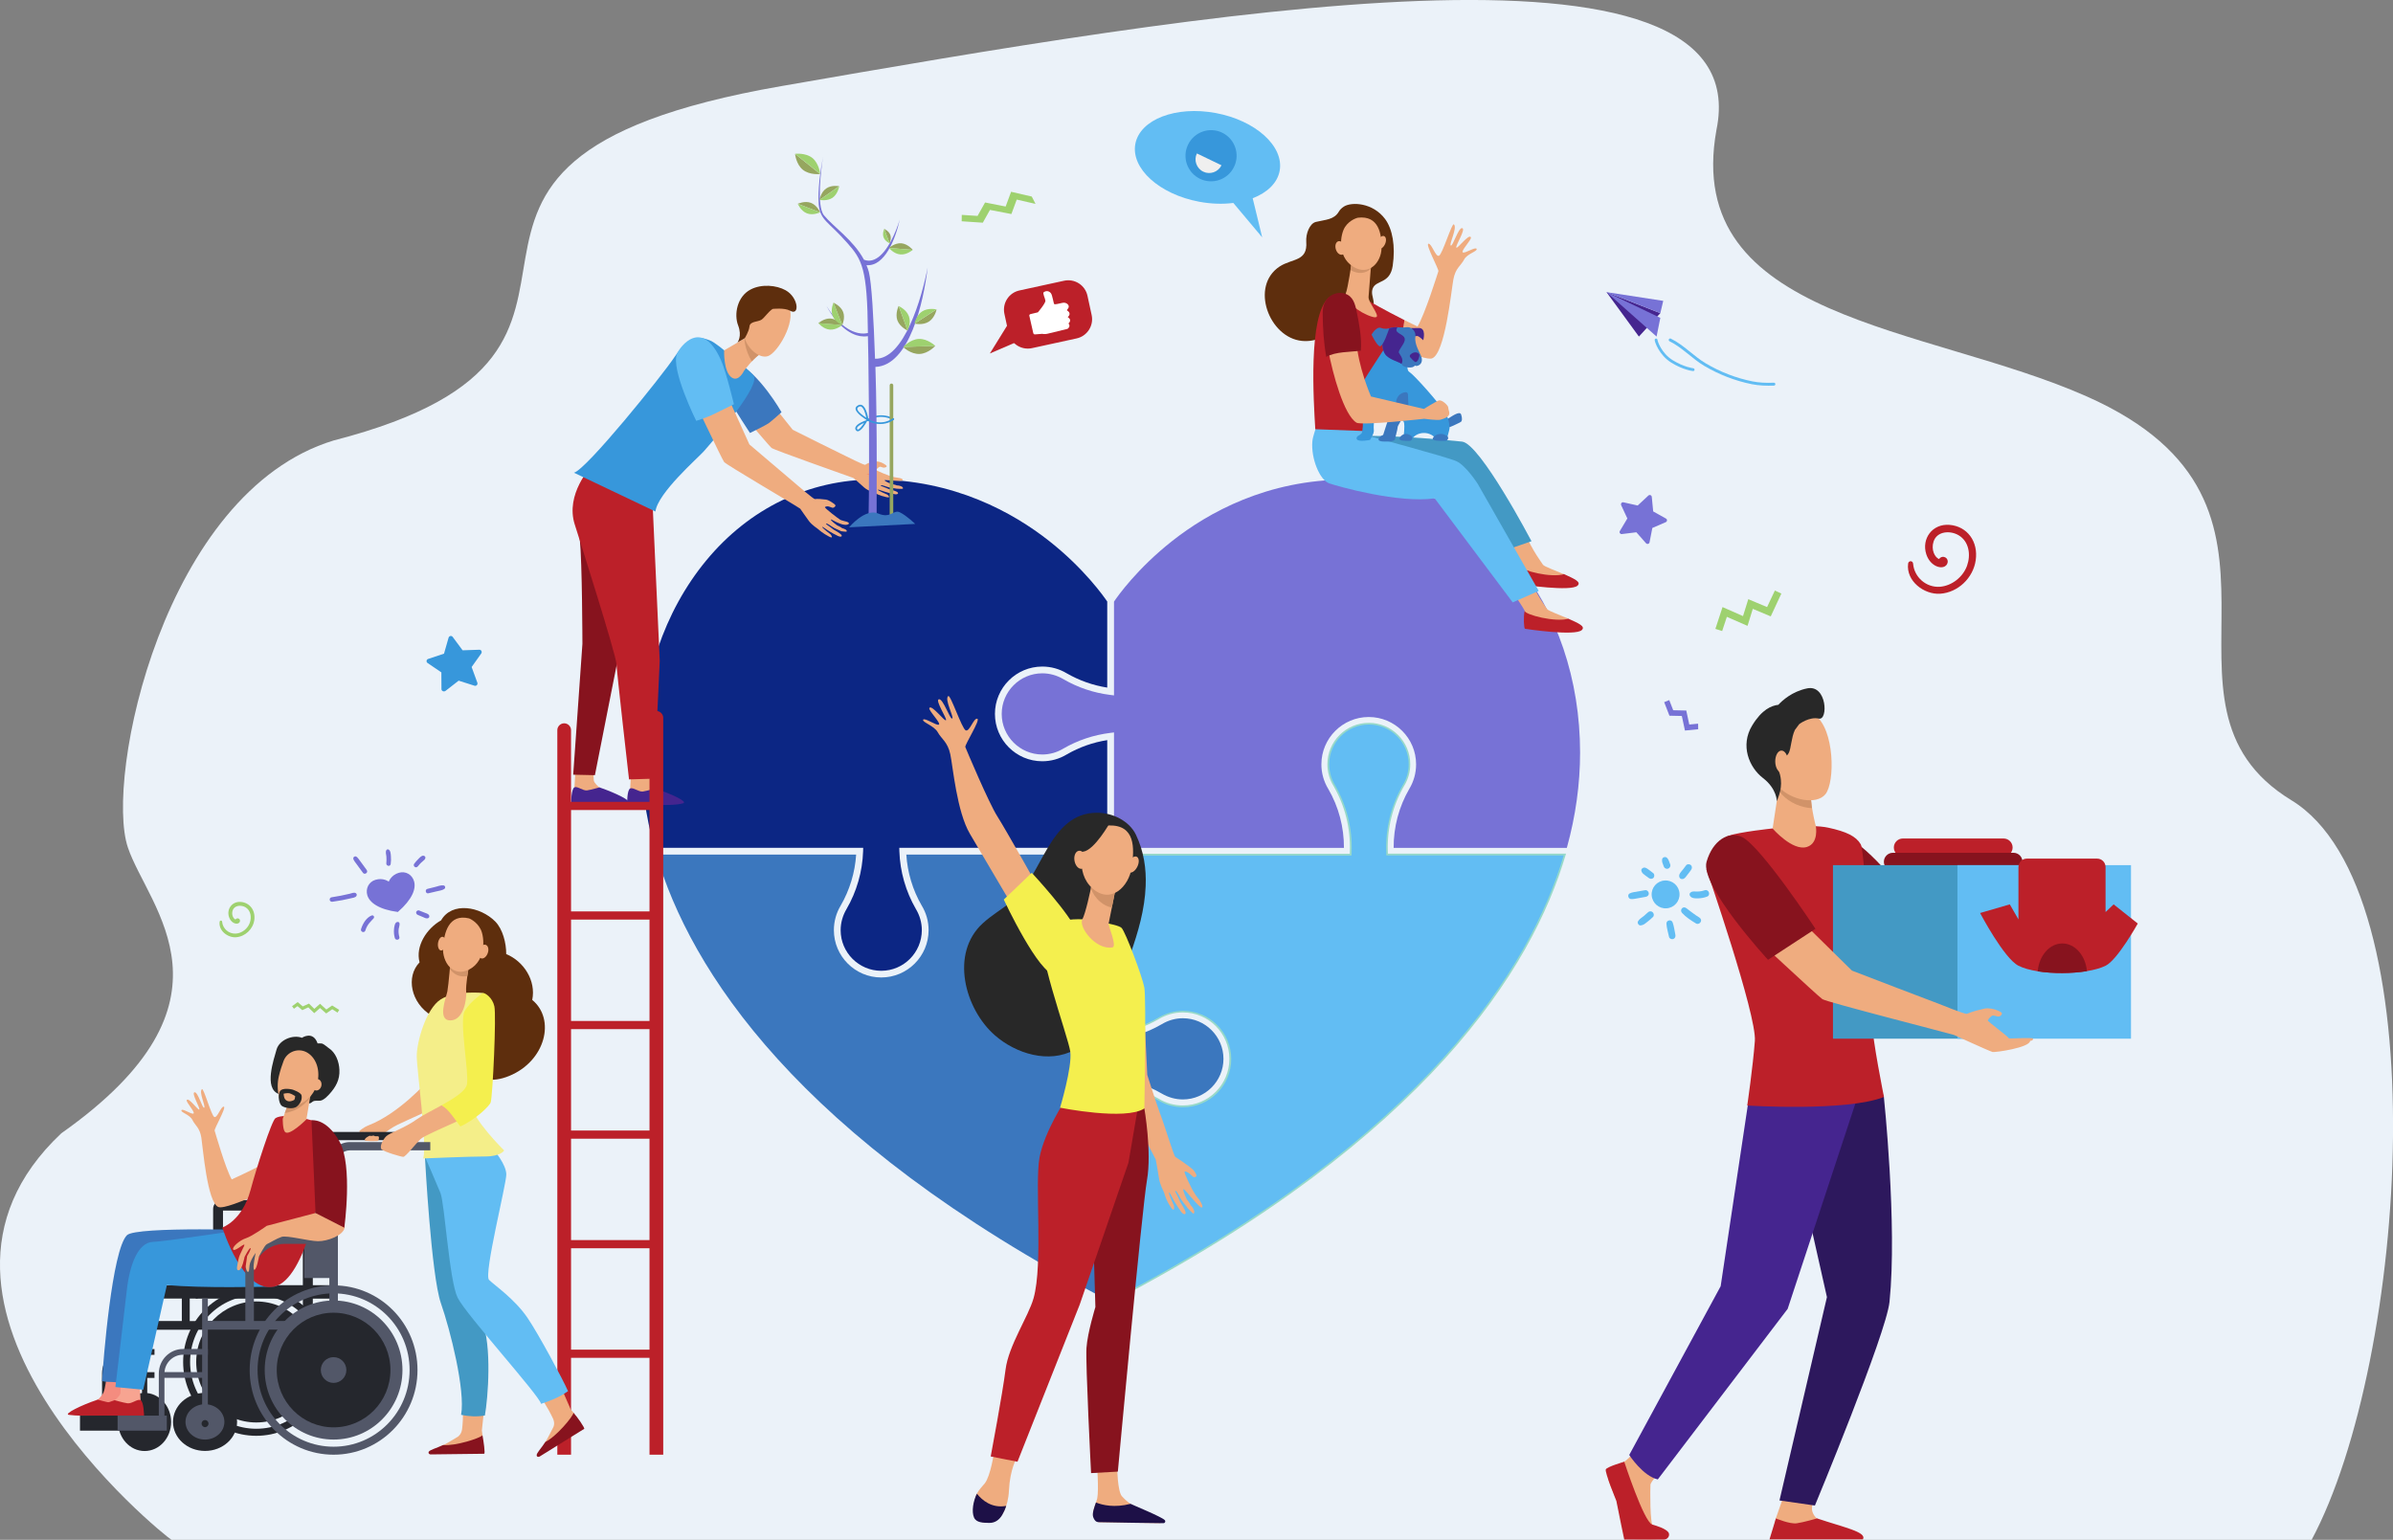 <svg xmlns="http://www.w3.org/2000/svg" xmlns:xlink="http://www.w3.org/1999/xlink" viewBox="0 0 2546.6 1638.8" style="enable-background:new 0 0 2546.6 1638.8;"><rect x="0" y="0" width="2546.6" height="1638.8" fill="#808080" stroke="none"/><style>.st0{fill:#EBF2F9;} .st1{fill:#3797DB;} .st2{fill:#3B77BE;} .st3{fill:#62BDF3;} .st4{fill:#96D9C9;} .st5{fill:#0C2684;} .st6{fill:#EFAC7F;} .st7{fill:#FE875E;} .st8{fill:#45258F;} .st9{fill:#87131E;} .st10{fill:#BC2029;} .st11{fill:#D19369;} .st12{fill:#5E2E0D;} .st13{fill:#7772D6;} .st14{fill:#2D185D;} .st15{fill:#F8A492;} .st16{fill:#282828;} .st17{fill:#4399C4;} .st18{fill:#96A65F;} .st19{fill:#9ED16F;} .st20{fill:#25272D;} .st21{fill:#F4EE89;} .st22{fill:#F48C7F;} .st23{fill:#525768;} .st24{fill:#F7A491;} .st25{fill:#F4EF4E;} .st26{fill:#1D1047;} .st27{fill:#FFFFFF;} .st28{fill:#EFEFEF;}</style><g id="Слой_2"><path class="st0" d="M182.5 1638.8H2460c102-190.4 136.1-691-21.5-787.1-169.7-103.4 43.9-313.6-217.6-429.7-170.7-75.8-430.8-80.9-394.3-283.6 47.2-228.2-558.9-122.6-994.9-46.8C360.1 173.5 735.3 371 355 468.8 173.8 524 111.2 828.3 136.1 902c21.7 64.3 128.3 163.7-70.8 304.1-195.8 184 110.3 428.9 117.2 432.7z"/></g><g id="Layer_1"><path class="st1" d="M923.7 448c-.3.0-.5-.1-.7-.4-.3-.4-.2-1 .2-1.3.1-.1 11.8-8.9 27.9-1.1.4.2.6.8.4 1.2s-.8.6-1.2.4c-15.1-7.3-25.5.5-26 .9C924.1 447.9 923.9 448 923.7 448z"/><path class="st2" d="M1178.3 1383.5c-331-173-443.9-352.2-479.8-474h212.6c-1.2 19.1-6.9 37.8-16.5 54.4-4.7 7.8-7.2 16.8-7.2 26 0 27.8 22.6 50.4 50.4 50.4s50.4-22.6 50.4-50.4c0-9.2-2.5-18.2-7.3-26.1-9.6-16.5-15.2-35.2-16.4-54.3h213.8v198.1l3.9-.4c19-1.7 37.7-7.6 54.2-17.2 6.8-4.1 14.5-6.3 22.4-6.3 23.8.0 43.2 19.4 43.2 43.2s-19.4 43.2-43.2 43.2c-7.9.0-15.6-2.2-22.4-6.2-16.5-9.6-35.3-15.5-54.2-17.2l-3.9-.3v237.1z"/><path class="st3" d="M1185.5 1154.4c16.7 2 32.6 7.3 47.3 15.8 7.8 4.7 16.8 7.2 26 7.2 27.8.0 50.4-22.6 50.4-50.4.0-27.8-22.6-50.4-50.4-50.4-9.2.0-18.2 2.5-26.1 7.3-14.6 8.5-30.5 13.8-47.2 15.8V909.6h251.8l.1-3.5c.8-24.6-5.3-48.9-17.6-70.2-4.1-6.8-6.3-14.5-6.3-22.4.0-23.8 19.4-43.2 43.2-43.2s43.2 19.4 43.2 43.2c0 7.9-2.2 15.6-6.2 22.4-12.4 21.4-18.5 45.6-17.7 70.2l.1 3.5h189.2c-35.9 121.7-148.8 301-479.8 474V1154.4z"/><path class="st4" d="M1184.6 1385v-231.6l1 .1c16.8 2 32.9 7.4 47.6 15.9 7.7 4.7 16.5 7.1 25.6 7.1 27.3.0 49.5-22.2 49.5-49.5s-22.2-49.5-49.5-49.5c-9.1.0-17.9 2.5-25.6 7.1-14.7 8.5-30.7 13.9-47.6 15.9l-1 .1v-192h251.8l.1-2.6c.8-24.4-5.2-48.5-17.5-69.7-4.2-6.9-6.4-14.8-6.4-22.9.0-24.3 19.8-44.1 44.1-44.1s44.1 19.8 44.1 44.1c0 8.1-2.2 16-6.4 22.8-12.3 21.2-18.3 45.3-17.5 69.7l.1 2.6h189.5l-.3 1.2c-35.6 120.6-147.8 300.8-480.3 474.5L1184.6 1385zM1186.4 1155.4V1382c329.8-172.7 441.9-351.5 477.7-471.6h-188.8l-.1-4.4c-.8-24.8 5.3-49.2 17.8-70.7 4-6.6 6.1-14.2 6.1-21.9.0-23.3-19-42.3-42.3-42.3s-42.3 19-42.3 42.3c0 7.7 2.1 15.3 6.1 22 12.4 21.5 18.6 45.9 17.8 70.7l-.1 4.4h-251.7v188.2c16.2-2.1 31.7-7.3 45.9-15.5 8-4.8 17.2-7.4 26.5-7.4 28.3.0 51.3 23 51.3 51.3s-23 51.3-51.3 51.3c-9.4.0-18.6-2.5-26.5-7.4C1218.1 1162.8 1202.6 1157.5 1186.4 1155.4z"/><path class="st5" d="M937.8 1033.2c-23.8.0-43.2-19.4-43.2-43.2.0-7.9 2.2-15.6 6.2-22.4 10.9-18.7 17-40 17.7-61.6l.1-3.7H696.4c-9.3-33.9-14.1-68-14.1-101.4.0-77.5 24.5-150.1 69.1-204.2 45.9-55.7 109.4-86.4 178.9-86.4 85.1.0 148.1 35.5 186 65.3 37.4 29.4 58.4 59.3 62 64.6v91.6c-15.2-2.4-29.7-7.5-43.1-15.2-7.8-4.7-16.8-7.2-26-7.2-27.8.0-50.4 22.6-50.4 50.4s22.6 50.4 50.4 50.4c9.2.0 18.2-2.5 26.1-7.3 13.3-7.7 27.8-12.8 43-15.2v114.6H957l.1 3.7c.7 21.6 6.8 42.8 17.6 61.5 4.1 6.8 6.3 14.5 6.3 22.4C981 1013.8 961.6 1033.2 937.8 1033.2z"/><path class="st6" d="M931.5 491.2c-10.2 1.6-9.6 3.3-10.9 3.5-1.5.2-19.9-9-19.9-9s-54.3-26.7-57.1-28.3l-39.2-49.1-30.2 13.9s44.1 52.2 46.8 54.5c2.8 2.3 80.6 29.5 87.4 32.1.0.0 6.8 6.2 11.2 10 4.4 3.8 10.3 5.2 11.7 6.1.2.1 5.1 2.7 12 4.2 5.9 1.3 1-2.7 1-2.7s-10.5-4.4-10-5.2c.4-.6 6 2.1 12.5 3.6 1.7.4 3.3.8 4.9 1.1 4 .9 5.8-1.4 1.7-3-1.4-.6-3.8-1.4-5.6-1.8-1.9-.4-3.6-1.4-5.2-2-3.1-1.2-5.4-2-5.3-2.1.2-.1-.3-.8 1.5-.5 2.2.4 6.5 2.4 9.8 2.7 1.8.2 5.6.9 5.6.9s6.7.6 6.8-.3c.1-2.1-4-3.2-6.6-3.2-1.6-.8-5.6-1.4-5.6-1.4s-7.8-3.1-7.4-4.2c.2-.5 4.9.2 9.9.6 5.3.4 9.1.4 9.4-.7.4-1.6-3.8-2.2-3.8-2.2s-3.7-.5-4.9-.8c-1.4-.3-5.6-1.6-5.6-1.6S932 501 932.6 5e2c.5-1.1 2.9-3.3 3.9-3.3s2.8 1 3.8 1 3.2-.2 3.3-1.5c.2-1.3-5.5-3.9-5.5-3.9S934.4 490.7 931.5 491.2z"/><path class="st2" d="M831.7 438.7s-9.8 8.9-13.8 11.8c-3.4 2.4-19.8 10.3-19.8 10.3s-16.4-25-23.5-37.6c-8.7-15.2-14.7-37.8-12.7-38.5 5.8-1.7 13.7-2.8 21 .6 25.3 11.7 48.8 53.4 48.8 53.4z"/><path class="st7" d="M922 504.3c4.3.7 8.8-.1 10.7-4.1C933.2 504.9 926 507.2 922 504.3z"/><path class="st6" d="M671.7 820.2s-1.1 19.2-1.1 19.2c-.4 2.4-2 8.4-2 10.6.0 8.3 36.9-7 28.7-10.7-.7-.3-4.7-2.9-4.9-5.7-.4-4.4-1.3-13.2-1.3-13.2L671.7 820.2z"/><path class="st8" d="M697.2 839.2s-8.7 2.5-13.1 3.2c-4.4.6-10.3-4.7-13.4-3.3-3.5 1.6-3.3 15.9-3.3 15.9s46.5 4.1 59.6-.1C732.1 853.2 715 845.1 697.2 839.2z"/><path class="st6" d="M612.4 819s-1.1 19.1-1.1 19.2c-.4 2.4-2 8.4-2 10.6.0 8.3 36.9-7 28.7-10.7-.7-.3-5.8-4.7-6.1-7.6-.4-4.4-.2-11.3-.2-11.3L612.4 819z"/><path class="st8" d="M637.9 838s-8.7 2.5-13.1 3.2c-4.4.6-10.3-4.7-13.4-3.3-3.5 1.6-3.6 15.9-3.6 15.9s46.2 1.9 59.9-.1C673 852.9 655.6 844 637.9 838z"/><path class="st9" d="M620.7 516.9s-6.3 32.3-3.7 56.8c2.6 24.5 2.8 111.5 2.8 111.5L610 824.5l23.1.5s27.4-139.2 26.9-135.6 9.2-98 9.2-98l-32.7-77.6L620.7 516.9z"/><path class="st10" d="M629.5 496.1s-28.4 29.8-17.8 62.3c4.2 13.1 43.8 137.9 44.3 148.1s13.4 123 13.4 123l26.9-.8 5.8-125.4-7.7-169L678 505.9 629.5 496.1z"/><path class="st1" d="M801.7 399.5c-9.3-10.3-29.5-25.4-29.5-25.4s-12-10.3-17-11.9c-7.2-2.5-19.6-9.1-37.5 17.9-12.8 19.4-93.6 119.6-106.9 123l86.7 41.3c2.4-19.7 45.2-57 51.4-64C762.6 464.8 810.5 409.3 801.7 399.5z"/><path class="st6" d="M797.6 357.1l-27 15.8s-.8 23 8.1 28.9c7.4 5 13-7 13-7s10-13.9 17.7-18.2C817 372.3 797.6 357.1 797.6 357.1z"/><path class="st11" d="M793.1 367.2c1 4.8 3.4 11.7 7 17.4 3-3.2 6.3-6.4 9.3-8 3.5-2 1.3-6.3-2.2-10.4-4.8-5-9.6-9.1-9.6-9.1l-5.2 3C792.1 362.1 792.8 365.6 793.1 367.2z"/><path class="st6" d="M811.7 317.6c-.5-.6-22.6 27-19.9 39.9s16.2 24.7 25.5 21.5c10.3-3.6 29.5-36 22.6-51.8C833 311.5 811.7 317.6 811.7 317.6z"/><path class="st12" d="M836 308.9c-9.7-5.4-25.5-6.9-37.2-.8-14.5 7.6-17.8 26.6-13.3 38.2 4.5 11.6-.7 18.2-.7 18.2l7.7-4.5s4.5-7 5.1-12.6 8.7-4.6 12.7-7.1c3.1-1.9 7-8.3 11.9-11.5.0.0 12.5-1.5 18.6 1.9C851.3 336.7 849.9 316.6 836 308.9z"/><path class="st6" d="M878.9 531.7c-10.6-1.3-10.6-.4-11.9-.6-1.6-.2-18.1-14.4-18.1-14.4s-48.8-41.4-51.4-43.7l-26.8-59.2-35.4 5.3s33 69.6 35.3 72.6 74.8 45.3 81 49.7c0 0 5.5 8 9.1 12.9s9.2 8 10.5 9.3c.2.2 4.5 4.1 11.1 7.5 5.7 2.9 1.6-2.4 1.6-2.4s-9.6-7.3-8.9-7.9c.5-.5 5.5 3.8 11.8 7.1 1.6.9 3.2 1.7 4.7 2.4 3.9 2 6.1.2 2.4-2.4-1.3-1-3.5-2.5-5.3-3.4-1.9-.9-3.3-2.4-4.8-3.4-2.9-2-4.9-3.4-4.7-3.4.2-.1-.3-1 1.5-.2 2.1 1 6.1 4.2 9.2 5.4 1.8.7 5.5 2.5 5.5 2.5s5.4.7 5.6.4c1.1-1.7-2.1-3-4.7-3.7-1.4-1.2-5.4-3-5.4-3s-7.2-5.2-6.5-6.2c.3-.4 4.5 2.5 9.7 4.4 5.9 2.2 8.8 1 9.3.1.8-1.5-2.8-2.3-2.8-2.3s-5-1.2-6.1-1.8c-1.4-.7-17.3-12.7-16.5-13.6s3.2-.9 4.2-.6 2.8 1 3.8 1.3 2.8-.9 3.2-2.1c.4-1.2-3.4-3.4-3.4-3.4S881.9 532.1 878.9 531.7z"/><path class="st3" d="M740.9 447.9s10.2-3.2 16.7-6.2c4.4-2 23.4-11.5 23.4-11.5s-8.2-34.6-13.8-47c-20.4-45.6-43.6-14.2-46.7-6.8-7 16.4 20.4 71.5 20.4 71.5z"/><path class="st13" d="M1483.1 902.3c-.1-22.1 5.6-43.7 16.7-62.8 4.7-7.8 7.2-16.8 7.2-26 0-27.8-22.6-50.4-50.4-50.4-27.8.0-50.4 22.6-50.4 50.4.0 9.2 2.5 18.2 7.3 26.1 11.1 19.1 16.8 40.7 16.7 62.8h-244.7V779.5l-4 .5c-17.7 2.2-34.5 7.8-49.9 16.7-6.8 4.1-14.5 6.3-22.4 6.3-23.8.0-43.2-19.4-43.2-43.2.0-23.8 19.4-43.2 43.2-43.2 7.9.0 15.6 2.2 22.4 6.2 15.5 9 32.3 14.6 49.9 16.8l4 .5v-99.8c3.6-5.4 24.6-35.2 62-64.6 37.8-29.8 100.8-65.3 186-65.3 69.4.0 133 30.7 178.9 86.4 44.6 54.1 69.1 126.6 69.1 204.2.0 33.4-4.7 67.5-14.1 101.4H1483.1z"/><path class="st10" d="M2132.2 911.6H2025c-5.3.0-9.6-4.3-9.6-9.6.0-5.3 4.3-9.6 9.6-9.6h107.2c5.3.0 9.6 4.3 9.6 9.6C2141.8 907.3 2137.5 911.6 2132.2 911.6z"/><path class="st9" d="M2142.7 926.8h-128.3c-5.3.0-9.6-4.3-9.6-9.6.0-5.3 4.3-9.6 9.6-9.6h128.3c5.3.0 9.6 4.3 9.6 9.6C2152.3 922.5 2148 926.8 2142.7 926.8z"/><path class="st6" d="M1766.5 1566.9s-9.9 9.8-10.1 13.4c-.2 3.6-.9 42 3.2 45.6 4 3.6 15.9 6.1 12.1 10.2-2.9 3-25 2.4-39.7 1.6-4.3-.2-9.7-34.9-11.4-40-2.5-7.4-11.3-23.5-9.1-28.6 1.1-2.5 9.2-8.2 16.6-13.1 7.7-5.1 15.1-16.3 15.1-16.3L1766.5 1566.9z"/><path class="st6" d="M1898.6 1590.9s-8.8 25.3-8.9 25.4c-.7 4-3.2 13.9-3.2 17.6.0 13.7 60.9-11.6 47.3-17.7-1.2-.5-5.1-4.9-5.5-9.6-.6-7.2 5.1-16.2 5.1-16.2L1898.6 1590.9z"/><path class="st14" d="M1982.7 1110.4l22.1 57.1s14.4 136.3 6 218c-3.5 34.1-79.4 216.8-79.4 216.8l-37.7-5.4 50.5-216.4-18.6-82.7-26.3-163.6L1982.7 1110.4z"/><path class="st8" d="M1878.8 1113.3l-18.9 63.6-28.8 192-97.3 179.6s14.6 22.5 30.4 26l138.2-181.5 74.9-227.2-2.6-50.5L1878.8 1113.3z"/><path class="st15" d="M2028.5 979.1c-11.3 5.1-10.2 7.3-11.6 7.9-1.7.7-25.6-6.9-25.6-6.9s-70.4-21.8-74.2-23.1l-59.2-57.1-31.1 27.7s65.7 60.1 69.6 62.5c3.9 2.4 101.7 18.3 110.3 20 0 0 9.7 6.7 15.8 10.7 6.2 4 13.4 4.4 15.3 5.2.3.1 6.6 2.3 15 2.4 7.2.1.4-4.1.4-4.1s-13.4-3.2-13-4.4c.3-1 7.5 1.3 15.5 1.5 2.1.1 4.1.1 6 .1 4.9.1 6.3-3.6 1.2-4.7-1.8-.4-4.8-.9-7-.9-2.4.0-4.6-1-6.5-1.4-4-.8-6.9-1.3-6.7-1.4.1-.2-.6-1.1 1.6-1.1 2.6.0 8.2 1.4 12.1 1 2.2-.2 6.8-.4 6.8-.4s7.4-1.2 7.5-1.8c.2-2.9-5.3-3.9-8.2-3.1-2.1-.7-6.9-.4-6.9-.4s-9.9-2.1-9.7-3.8c.2-1.4 24.7-2.1 24.7-5 .1-2.4-7.3-2.6-7.3-2.6s-4.5.3-6 .3c-1.7.0-7-.7-7-.7s-18.1-3.3-17.8-4.9 2.4-5.3 3.6-5.6c1.2-.3 3.6.6 4.7.3 1.2-.3 2.5-1.9 2.3-3.7-.2-1.8-6.3-3.2-6.3-3.2S2031.7 977.6 2028.5 979.1z"/><path class="st9" d="M2020 942.7l-29.6 40.2s-26.2-31.4-38-47.1c-14.3-19.1-29.9-45.6-27.6-47 6.5-4 14.6-8.3 24.2-5.8C1982.1 891.5 2020 942.7 2020 942.7z"/><path class="st10" d="M1728.5 1555.7s20.8 63.7 29.7 66.8c2.4.8 15.7 4.2 17.8 9.3.1.1.1.3.1.5.7 3.2-2 6.2-5.3 6.2h-42.3s-6-28.6-8.4-41.2c0 0-12.6-30.7-11.2-33.5C1710.5 1560.9 1728.5 1555.7 1728.5 1555.7z"/><path class="st10" d="M1883.1 1638.3l6.8-22.3s14.8 6.3 22.2 5.2c7.3-1 21.6-5.2 21.6-5.2 29.2 9.8 53.2 14.5 48.8 22.3H1883.1z"/><path class="st7" d="M2160.3 1026.9c5.4-.1 9.8-2.5 12.9-7.8C2172 1026.5 2165.1 1029.5 2160.3 1026.9z"/><path class="st10" d="M1886.4 881.7s-35.4 3.7-47.2 7.9c-9.9 3.5-23.2 35.7-23.2 35.7s53.6 154.9 51.5 182.6-8.1 68.7-8.1 68.7 105.5 6.7 145.5-9.1c0 0-12.6-62.7-12.6-79.2s-7.1-181.1-12.1-189.7-15.2-13.5-34.5-17.7C1926.3 876.6 1886.4 881.7 1886.4 881.7z"/><path class="st6" d="M1893.4 835.7l-7 46.1s21.2 24.4 36.5 19.6c12.9-4 9.5-22.1 9.5-22.1s-7-26.1-4.9-39.1C1929.5 827.1 1893.4 835.7 1893.4 835.7z"/><path class="st11" d="M1927.4 840.2c2.1-13-34.1-4.5-34.1-4.5l-.6 3.8c1.1 2.6 2.4 4.7 3.9 6.4 8.1 8.6 20.7 13.8 31.6 14.2C1927.3 853.1 1926.6 845.5 1927.4 840.2z"/><path class="st6" d="M1887.5 770.5c-1-.4-8.2 52.5 5.4 67 13.6 14.5 40.1 19.3 49.6 7.9 10.5-12.7 10-69.5-11.2-84.4C1910.2 745.9 1887.5 770.5 1887.5 770.5z"/><path class="st16" d="M1923.3 732.6c-16.3 3.3-26.9 13.2-30.8 17.5-7.4.9-17.5 4.9-27.9 22.1-12.8 21.1-3.4 44.4 11.6 55.9 14.9 11.5 14.7 24.7 14.7 24.7l2.4-6.8c1.7-5.2 2.5-10.7 1.9-16.1-.3-3.3-1.1-6.8-2.4-9.7-3.6-7.6 7.7-12.7 10.9-19.1 2.4-4.9 2.6-16.1 6.4-24.2l4.6-6.2s10.6-8.2 20.9-5.9C1945.7 767 1944.3 728.4 1923.3 732.6z"/><path class="st6" d="M1902.8 810.4c.1 6.5-2.8 11.7-6.6 11.8-3.7.1-6.9-5.1-7-11.6-.1-6.4 2.8-11.7 6.6-11.8C1899.5 798.8 1902.7 803.9 1902.8 810.4z"/><rect x="1950.6" y="920.7" transform="matrix(-1 -1.224647e-16 1.224647e-16 -1 4114.107 2026.155)" class="st17" width="212.9" height="184.7"/><rect x="2083.1" y="920.7" transform="matrix(-1 -1.224647e-16 1.224647e-16 -1 4350.878 2026.155)" class="st3" width="184.7" height="184.7"/><path class="st6" d="M2079.5 1101.5c-10.9-3.2-135.4-35-140.1-38.1-4.7-3.1-81.6-74.9-81.6-74.9l44.1-23.3 68.9 67.8c4.7 2 92.9 35.5 92.9 35.5s27 11 29.3 10.5c2-.4 3.7-2.2 19-5.6 4.4-1 10.7.9 10.7.9s7.7 2.4 7.7 4.2c0 1.9-2 3.3-3.5 3.4-1.6.1-4.5-1.2-6.1-1.1-1.6.1-4.8 3.6-5.4 5.2-.4 1 21.4 16.9 22.5 19.1.5.5 26.7-1.3 25.6.4.0 2.7-3.1 1.9-3.1 2.3-.4 7.2-37.4 12.5-40 11.8C2116.1 1118.3 2079.5 1101.5 2079.5 1101.5z"/><path class="st9" d="M1881.5 1021.5l50.5-33s-58.4-88.6-78.4-97.8c-13.7-6.3-30.8 3.2-37.5 26.5C1808.8 942.5 1881.5 1021.5 1881.5 1021.5z"/><path class="st10" d="M2249.3 962.5l-8.6 8.2v-47.9c0-5-4-9-9-9H2157c-5 0-9 4-9 9v55.7l-9.2-16-31.6 9.2s25.4 48.3 40.8 56.1c20.7 10.5 72 10.3 92.8.0 12.7-6.3 34.2-44.9 34.2-44.9L2249.3 962.5z"/><path class="st9" d="M2220.9 1033.6c-1.5-16.6-12.6-29.5-26.2-29.5s-24.8 13-26.2 29.7C2184.7 1036.3 2204.7 1036.2 2220.9 1033.6z"/><path class="st12" d="M1424.8 225.2c-5.2 8.9-14.5 8.5-24.5 11-6.7 1.7-10.8 12.7-10.2 21.1 1.6 21.2-14.9 17.6-28.3 26.3-31.9 21-11.3 75.7 23.6 79.2 7 .7 15-.4 21.2-3.9 5-2.8 8.5-6.4 14.1-8.4 11.8-4.2 24.9-5.6 34.3-14.7 13.5-12.9 2.3-19.3 5.8-28.7s18.4-4.7 21.3-24.2c3.1-21.1-.3-39.3-8.1-49.8-12.9-17.4-35.5-18.5-43.8-13.3C1427.6 221.5 1425.9 223.3 1424.8 225.2z"/><path class="st6" d="M1571.4 264.9c-1.2-2.6-12.3 5.1-14.7 3.7-2.4-1.5 9.9-13.9 8.6-16.1-2.3-4-14.4 12.8-15.5 11-1.2-1.8 10.4-19.7 6.3-20.7-4.1-1-10.1 19.9-12.2 18.5-2.1-1.3 7.3-18.9 3.3-22.5-2.1-1.9-12.2 32-15.9 33.4s-7.8-13.4-11.2-12.8c-3.4.6 11.3 27.3 10.6 29.3-.7 2.1-14.2 45.6-22.2 58.8-4.8-2.3-9.5-4.6-13.9-6.8-1.8 10.1-2 20.7-4.3 30.6 15.4 6.8 29.2 11.7 33.7 10.1 13.7-5 20.4-71.3 22.6-83.7 2.2-12.4 8-14.8 11.4-21.3C1561.2 269.9 1572.7 267.5 1571.4 264.9z"/><path class="st10" d="M1457.3 320.7l-22.8 23s30.2 16.4 55.8 27.6c2.3-9.9 2.5-20.5 4.3-30.6C1473.4 330 1457.3 320.7 1457.3 320.7z"/><path class="st6" d="M1599.8 576.6c10 11.8 17.3 24.1 18.1 25.7.4.7.5 4.9.9 5.7 15.6 10.3 32.1 7.4 45.7 3.2-8.9-3.9-21.4-8.3-22.5-10.2-1.9-3-10.4-13.8-19.1-33.2C1615.8 574.7 1609.2 573.9 1599.8 576.6z"/><path class="st10" d="M1618 602.8c-1.4 6.2-.8 18.9.4 19.1 1.5.3 53.8 8.1 60.5 1.3 4-4-3.6-7.2-14.5-12.2C1650.9 615.4 1618.5 607.1 1618 602.8z"/><path class="st6" d="M1604.2 623.8c10 11.8 17.3 24.1 18.1 25.7.4.7.5 4.9.9 5.7 15.6 10.3 32.1 7.4 45.7 3.2-8.9-3.9-21.4-8.3-22.5-10.2-1.9-3-10.4-13.8-19.1-33.2C1620.3 622 1613.7 621.2 1604.2 623.8z"/><path class="st10" d="M1622.5 650.1c-1.4 6.2-.8 18.9.4 19.1 1.5.3 53.8 8.1 60.5 1.3 4-4-3.6-7.2-14.5-12.1C1655.4 662.6 1623 654.3 1622.5 650.1z"/><path class="st17" d="M1629.8 576l-27.2 9.4L1456 463.9s35.8-.5 99.9 6.1C1575.1 471.9 1629.8 576 1629.8 576z"/><path class="st3" d="M1401 453.8s-3.9 10.3-4.4 15.9c-1.6 18.1 7.8 41.2 17.9 44.7 10.4 3.6 74 21.4 112.3 16l83 110.7 27.7-12.2L1572.6 515s-12.5-19.6-22.8-24.2c-10.3-4.6-93.8-26.9-93.8-26.9l-12.9-18.8L1401 453.8z"/><path class="st10" d="M1468.5 339c-4.6-8.5-9.3-15.2-9.3-15.2-4.8-8.5-17.1-12.8-17.1-12.8s-4.1.1-8.8.3c-.3.8-.6 1.3-.9 1.6-1.8 1.3-12-.4-18.5 4.1-22 18.9-15.9 110.8-14.2 139.8l53.5 2s5.1-63.7 18.7-79.8C1481.5 367.8 1475.4 351.6 1468.5 339z"/><path class="st6" d="M1438.3 279.9s-3.7 26.4-6.3 32.9c-2.6 6.4 14.2 20.2 28.1 24.3 13.9 4.2-4.3-14.2-3.7-21.1.6-6.9 3.1-39.4 3.1-39.4L1438.3 279.9z"/><path class="st11" d="M1458.9 286c.4-5.4.7-9.3.7-9.3l-21.3 3.2s-.5 3.1-1.1 7.5C1445.8 292.4 1453.5 290.9 1458.9 286z"/><path class="st6" d="M1445 231.7s-8.4 1.9-13.6 9.8c-5.2 7.9-8.7 31.2 8.3 42.1 17 10.9 30.3-4.5 30.5-19.5C1470.5 249.1 1467.3 229 1445 231.7z"/><path class="st6" d="M1474.1 259.4c-1.5 3.6-4.3 5.9-6.4 5-2.1-.9-2.6-4.5-1.2-8.1 1.5-3.6 4.3-5.9 6.4-5C1475.1 252.1 1475.6 255.8 1474.1 259.4z"/><path class="st6" d="M1431.1 262.4c1.2 3.9.1 7.7-2.5 8.6-2.6.8-5.8-1.6-7-5.6-1.2-3.9-.1-7.7 2.5-8.6C1426.8 256 1429.9 258.5 1431.1 262.4z"/><path class="st8" d="M1501.7 349.1s5.7.2 7.4.0c9.4-.9 5.5 13 5.5 13s-4.6-4.5-6.4-4.5c-1.8.0-4.4.5-4.4.5L1501.7 349.1z"/><path class="st2" d="M1533.5 441.8s3.9 6 8.2 3.3 11.8-7.9 13.2-4 1.1 7.2-.4 8-12.7 6.9-18.8 7.3c-6.1.4-11.1-5.3-11.1-5.3L1533.5 441.8z"/><path class="st1" d="M1542.6 455.4c-.2-4.8-1.1-10-3.7-14.5-6.6-11.5-34.7-42.5-38.9-44.9s-1.2-11.7-1.2-11.7l-16.6-9-8.7-4.7s-19.6 30-21.1 32.8 1.2 12.1-.8 17.8.1 36.7-2.7 40.1c-2.2 2.2-4.3 2.5-4.9 3.8-.3.6-.7 1.6.1 2.6 2.3 2.9 13.8.5 13.8.5.1-.2 4.8-6.8 4.1-10.8-.7-3.8 1.6-26.9 3.2-26.9 1.4.0 8 10.3 10.7 12.2v0c.3.2.5.3.7.3 1.9.0 14.2 2.7 16.9 5.4.7.7 1 2.7 1 5.1.0 1.6-.1 3.5-.2 5.3-.3 3.4-.7 7-1.1 9.3 2.9.0 5.9.0 8.8.0 2.4-4.3 7.5-7.3 13.4-7.3 5.5.0 10.4 2.7 12.9 6.6 4.9-.3 6.8 2.1 11 1.7C1539.4 467.7 1542.7 457.3 1542.6 455.4z"/><path class="st2" d="M1503.4 350.4c-1.8-1.8-4.4-2.5-7-2.1-1.4.2-3.4.3-6.1.1-6.1-.6-12.4-.1-16.3 3.9-3.9 3.9-4.4 18 0 24.6s17 8.3 18.1 11.3 12 4.4 13.5.8c0 0 1.2.8 2.9.3 4.1-1.2 5.6-5.2 4.1-9.5-1.4-4.3-7.5-13.2-6.4-21.2C1506.7 354.7 1505.2 352.1 1503.4 350.4z"/><path class="st8" d="M1500.8 377.5c-.7.7-.7 1.9-.1 2.7 1.3 1.5 3.5 3.9 5.1 4.9 2.4 1.4 4.7-4.5 4.7-7.1C1510.6 375.3 1505.1 373.1 1500.8 377.5z"/><path class="st2" d="M1498.3 419.6c-.1-1.3-1.1-2.3-2.4-2.2-6.5.4-10.9 6.3-10.1 12.7.0.3.0.7.0.9-.2 1.1-2.2 4.9-4.2 8.8 3.9 1 7.8 1.9 11.6 2.9 2.8-4.9 5.7-9.5 5.7-9.5L1498.3 419.6z"/><path class="st2" d="M1476.2 449.7s-4.4 13.2-5.7 18.2c3.6 2 5.7-2 13.8.3.2-1.6 3.1-11.4 3.1-13.8.0-1.2 3.6-6.7 6.4-11.5.2-.4.0-.8-.4-.9-3.5-1-8-2.8-11.5-3.8-.4-.1-.9.1-1.1.5C1478.4 443.5 1476.2 449.7 1476.2 449.7z"/><path class="st2" d="M1467.3 466.7c.9-1.9 3.4-4.1 7.2-4.1s9.8 5.6 9.8 5.6-1.8 1.7-6.7 1.7C1472.7 470 1465.6 470.3 1467.3 466.7z"/><path class="st2" d="M1489.5 465.9c.9-1.9 3.4-4.1 7.2-4.1 1.4.0 3.2.8 4.8 1.8 2.6 1.6 1.5 5.6-1.5 5.6h-.1C1494.9 469.2 1487.8 469.5 1489.5 465.9z"/><path class="st2" d="M1525 465.9c1.1-1.9 4.1-4.1 8.7-4.1 1.7.0 3.8.8 5.7 1.8 3.1 1.6 1.8 5.6-1.8 5.6-.1.0-.1.0-.2.0C1531.5 469.2 1523 469.5 1525 465.9z"/><path class="st8" d="M1487 353.3c-1.8-1.8-.7-3.9.3-5.1-5.1-.1-10 .8-13.3 4.1-3.9 3.9-4.4 18 0 24.6 4 5.9 14.5 7.9 17.4 10.4 3-5.1-1.6-9.4-2.7-11.9-1.1-2.4 5.4-8.5 6.2-13.3C1495.7 357.2 1489.7 356 1487 353.3z"/><path class="st2" d="M1478.4 349.4s-3.9 1.4-8.9-.4c-4.9-1.8-9.9 7.1-9.9 7.1s4.6 9.9 8.2 12.3C1471.6 370.9 1478.4 349.4 1478.4 349.4z"/><path class="st6" d="M1541.2 433.7c0-2.2-6.7-8.5-10-7.5-3.1 1-15.9 9-15.9 9L1459 422s-14.2-32.4-15.6-60.3c-11.8 1.6-19.8 4.5-30 10.2 4.9 26.6 16.9 69.8 30.1 77.9 5.6 3.4 72.1-4.1 72.1-4.1s13.8 1.9 17.3 1C1547 442.8 1541.2 438.2 1541.2 433.7z"/><path class="st9" d="M1443.8 331.9c-1.7-8.4-3.8-16.8-12.9-19.5-5.6-1.7-12-.1-16.5 3.6-5.4 4.4-6.9 11.4-6.8 18.1.1 15.1 1.1 30.8 3.8 45.7 10.2-5.7 25.1-5 36.8-6.6C1449.4 359.7 1446.1 342.9 1443.8 331.9z"/><path class="st13" d="M987.2 284.6c-6 31.7-25 98.2-56 97.2-1.5-43.4-3.6-80.7-6.6-92.5-.7-2.4-1.5-4.8-2.5-7.1 19.3 1.7 30.9-27.8 35.4-48.5-4 13.2-12.9 34.3-24.7 41.3-6.7 4-11.6 2-13.4 1.4-11.2-20.9-32.4-34.9-42.6-47.3-8.1-10-2.9-49.8-.9-62.4-2.8 14.6-5.9 36.1-4.6 51.1 1.6 16.9 10.3 17.9 30.2 40.6 16 17.9 21.5 27.5 22.1 96-1.2.3-2.8.5-4.4.6-16.4.3-31.4-15.6-39.7-29.5 6.6 12.6 18.2 26.9 31.9 31.3 2.5.8 5.1 1.2 7.8 1.3 1.4.0 3-.1 4.4-.3.4 6 2.2 123.7.6 199.7 4.8.1 3.9-2.2 8.7-1.8-.2-20.6.9-97.6-1.3-165.2C967.6 389.1 982.8 322.1 987.2 284.6z"/><path class="st18" d="M854.4 180.7c7.4 5.9 18.4 4.5 18.4 4.5l-26.7-21.4C846.1 163.7 847.1 174.8 854.4 180.7z"/><path class="st19" d="M846.1 163.7l26.7 21.4s-1-11-8.3-17C857.1 162.3 846.1 163.7 846.1 163.7z"/><path class="st18" d="M978.6 376.7c9.5-.4 16.8-8.7 16.8-8.7l-34.2 1.3C961.1 369.4 969.1 377.1 978.6 376.7z"/><path class="st19" d="M961.1 369.4l34.2-1.3s-8-7.7-17.4-7.4C968.5 361.1 961.1 369.4 961.1 369.4z"/><path class="st18" d="M988.5 342.3c6.5-4.2 8.2-13 8.2-13l-23.4 15.1C973.2 344.4 982 346.5 988.5 342.3z"/><path class="st19" d="M973.2 344.4l23.4-15.1s-8.8-2.1-15.2 2.1C974.9 335.5 973.2 344.4 973.2 344.4z"/><path class="st18" d="M955 341c2.7 7.2 10.9 10.8 10.9 10.8l-9.6-26.1S952.4 333.8 955 341z"/><path class="st19" d="M956.3 325.7l9.6 26.1s4-8.1 1.3-15.3C964.6 329.3 956.3 325.7 956.3 325.7z"/><path class="st18" d="M879.2 200.6c-5.8 4-7.1 12.2-7.1 12.2l20.9-14.6C893.1 198.2 885 196.5 879.2 200.6z"/><path class="st19" d="M893.1 198.2l-20.9 14.6s8.1 1.6 13.9-2.4C891.8 206.3 893.1 198.2 893.1 198.2z"/><path class="st18" d="M959.1 258.9c-7-.5-13.2 5-13.2 5l25.4 2C971.4 265.9 966.1 259.5 959.1 258.9z"/><path class="st19" d="M971.4 265.9l-25.4-2s5.2 6.4 12.2 6.9C965.2 271.4 971.4 265.9 971.4 265.9z"/><path class="st18" d="M884 339c-7-.5-13.2 5-13.2 5l25.4 2C896.3 345.9 891 339.5 884 339z"/><path class="st19" d="M896.3 345.9l-25.4-2s5.2 6.4 12.2 6.9C890.1 351.4 896.3 345.9 896.3 345.9z"/><path class="st18" d="M897.2 331.9c-2.6-6.6-10.2-9.7-10.2-9.7l9.3 23.8C896.3 345.9 899.8 338.4 897.2 331.9z"/><path class="st19" d="M896.3 345.9l-9.3-23.8s-3.5 7.5-.9 14C888.6 342.8 896.3 345.9 896.3 345.9z"/><path class="st18" d="M947.4 249.9c-1.6-4.2-6.4-6.3-6.4-6.3l5.7 15.3S949 254.2 947.4 249.9z"/><path class="st19" d="M946.7 258.9l-5.7-15.3s-2.3 4.7-.7 9C941.8 256.8 946.7 258.9 946.7 258.9z"/><path class="st18" d="M863 215.9c-6.6-2.5-14 1-14 1l23.8 9.1S869.6 218.4 863 215.9z"/><path class="st19" d="M872.8 226 849 217s3.2 7.6 9.8 10.1C865.3 229.6 872.8 226 872.8 226z"/><path class="st18" d="M946.9 556h3.7V410.1c0-1-.8-1.9-1.9-1.9-1 0-1.9.8-1.9 1.9V556z"/><path class="st2" d="M903.6 561.2s17.1-20.6 30.9-14.7 16-4.7 23.2-1.2 16.2 12.3 16.2 12.3L903.6 561.2z"/><path class="st1" d="M936.6 451.3c-3.9.0-8.5-.9-13.4-3.5-.4-.2-.6-.8-.4-1.2s.8-.6 1.2-.4c14.8 7.8 25.5-.5 25.9-.9.4-.3 1-.2 1.3.1.3.4.2 1-.1 1.3C951.1 446.9 945.4 451.3 936.6 451.3z"/><path class="st1" d="M924.3 448.1l-1.6-.9c-1.2-.7-11.8-7.1-12.2-12-.1-1.2.4-2.2 1.4-3 1.8-1.4 3.5-1.8 5.1-1.2 5.1 2 6.9 13.9 7.1 15.3L924.3 448.1zM915.4 432.5c-.7.0-1.5.4-2.4 1.1-.5.4-.7.9-.7 1.5.2 2.9 6 7.2 9.6 9.5-.8-4.1-2.7-10.7-5.6-11.9C916 432.5 915.7 432.5 915.4 432.5z"/><path class="st1" d="M912.9 459c-.6.0-1.5-.2-2.2-1.4-.6-.9-.7-1.9-.3-2.9 1.4-3.9 9.9-6.9 10.9-7.2l2.2-.7-1.1 2C921.5 450.5 916.6 458.9 912.9 459 913 459 913 459 912.9 459zM919.5 450.1c-2.8 1.2-6.6 3.2-7.4 5.2-.2.5-.1.9.1 1.4.3.5.5.5.7.5C914.5 457.1 917.4 453.5 919.5 450.1z"/><path class="st1" d="M925.1 446.7c0 .9-.7 1.5-1.5 1.5-.9.0-1.5-.7-1.5-1.5.0-.9.7-1.5 1.5-1.5S925.1 445.9 925.1 446.7z"/><polygon class="st19" points="316.8,1066.5 322.2,1071.1 328.8,1068.1 334.5,1073.7 340.6,1068.3 347.3,1074.4 353.5,1070.1 361,1074.8 359.2,1077.7 353.6,1074.1 347.1,1078.6 340.6,1072.8 334.4,1078.3 328.1,1072.1 321.7,1075.1 316.6,1070.8 312.8,1073.6 310.8,1070.9"/><polygon class="st19" points="1098,209.2 1076,204.1 1070.2,219.8 1048.3,215.5 1040.3,229.8 1023.5,228.7 1023.4,235.5 1045.9,237 1053.5,223.4 1076.3,227.8 1082,212.4 1102,217"/><path class="st13" d="M1723.8 565.2l8-13.4-6.6-14.2c-.7-1.6.7-3.4 2.4-3l15.2 3.4 11.4-10.6c1.3-1.2 3.4-.4 3.6 1.4l1.5 15.5 13.6 7.6c1.6.9 1.4 3.1-.2 3.8l-14.3 6.2-3 15.3c-.3 1.7-2.5 2.3-3.7 1l-10.3-11.7-15.5 1.9C1724.2 568.6 1722.9 566.7 1723.8 565.2z"/><path class="st13" d="M413.7 938.3s2.5-7 10.7-9.4c7.4-2.2 14.2 2.1 16.2 8.9 2.4 7.9-1.7 19.3-17.2 32.8-20.4-2.7-30.1-10-32.5-17.8-2-6.8 1.3-14.2 8.6-16.4C407.8 933.8 413.7 938.3 413.7 938.3z"/><path class="st13" d="M353.8 959.7c7.5-1 13.5-2.2 19.3-3.6 1.9-.5 5.4-.7 6.3-2.7.5-1 .3-2.1-.7-2.8-1.8-1.2-4.5.1-6.5.6-5.9 1.4-12.6 2.8-19.5 3.8-1.3.2-2.1 1.7-1.8 2.9C351.2 959.2 352.5 959.9 353.8 959.7z"/><path class="st13" d="M455.9 950.7c2.8-.6 5.6-1.3 8.5-2 2.7-.7 6-1 8.3-2.5 1.7-1.1 1.3-3.7-.9-3.9-2.8-.3-5.8.9-8.5 1.6-2.8.7-5.6 1.4-8.4 2.1C451.9 946.7 452.9 951.4 455.9 950.7z"/><path class="st13" d="M388.8 990.3c2.1-6.8 6-9.7 8.7-12.8 1.5-1.6-.1-4-2.2-3.1-5.7 2.4-9.4 8.9-11.1 14.5C383.4 991.9 387.9 993.3 388.8 990.3z"/><path class="st13" d="M425 997.3c-.8-2.9-1.1-5.8-.7-8.8.3-1.8 2.5-7.3-1-7.3-3.3-.1-3.8 5.5-4 7.8-.3 3.1.0 6.4.9 9.4C421.1 1001.3 425.8 1000.3 425 997.3z"/><path class="st13" d="M444.6 973.7c1.8.8 3.7 1.5 5.5 2.3s3.7 2 5.7 1.1c1.1-.5 1.3-1.8.9-2.8-.7-1.8-3.5-2.4-5.2-3.1-1.8-.7-3.7-1.5-5.5-2.2-1.2-.5-2.7.5-3.1 1.6C442.6 972 443.4 973.2 444.6 973.7z"/><path class="st13" d="M390.1 925.7c-9.5-13-9.4-13.1-10.9-14s-3.6.5-3.2 2.3c.4 1.8.4 1.5 10.4 15.1.8 1.1 2.6 1 3.5.1C391.1 928.2 390.9 926.8 390.1 925.7z"/><path class="st13" d="M415.8 919.3c.4-2.6.4-5.3.2-7.9-.2-2.5-.2-6.2-2.7-7.4-.6-.2-1.4.0-1.8.4-1.7 1.8-.5 5-.3 7.2.2 2.5.1 5-.1 7.4-.1 1.3 1.1 2.4 2.3 2.5C414.7 921.7 415.7 920.6 415.8 919.3z"/><path class="st13" d="M452.7 912.9c.2-1.2-1-2-2-2.2-2.1-.3-4.2 2.2-5.6 3.6-1.6 1.6-3.1 3.3-4.4 5.1-.8 1.1-.3 2.7.8 3.3 1.2.8 2.5.2 3.3-.8C450.1 915.2 452.4 915.8 452.7 912.9z"/><path class="st10" d="M2030.6 599.8c-2.4 18.5 16.9 33.2 34.1 32.1 19-1.3 35.1-16.8 37.8-35.5 3-20.2-9.1-36.3-27.9-37.8-18.3-1.4-29.9 14.8-24.7 31.2 3.8 11.8 14.5 16.1 19.9 12.9 4.2-2.5 4-8.9-1.1-10-2-.5-4.2.7-5.2 2.3-4.5-1.8-8.7-9.9-5.8-18.7 3.7-11.2 17.9-11.9 26.7-6.6 11.2 6.7 13 21 8.9 32.4-4.3 12-16.1 21.4-28.9 22.4-14.5 1-27.3-10.1-28.5-24.6C2035.6 596.4 2031 596.5 2030.6 599.8z"/><path class="st19" d="M233.7 981.1c-1.2 9.5 8.7 17 17.5 16.4 9.7-.7 18-8.6 19.4-18.2 1.5-10.3-4.7-18.6-14.3-19.4-9.4-.7-15.3 7.6-12.6 16 1.9 6 7.4 8.3 10.2 6.6 2.2-1.3 2-4.6-.6-5.1-1-.2-2.1.4-2.7 1.2-2.3-.9-4.5-5.1-3-9.6 1.9-5.7 9.1-6.1 13.7-3.4 5.7 3.4 6.6 10.8 4.5 16.6-2.2 6.1-8.2 11-14.8 11.4-7.4.5-14-5.2-14.6-12.6C236.2 979.3 233.9 979.4 233.7 981.1z"/><path class="st1" d="M469.8 733.4l-.1-17.8-14.7-10c-1.7-1.1-1.3-3.7.6-4.3l16.9-5.6 4.9-17.1c.6-1.9 3.1-2.4 4.3-.8l10.6 14.3 17.8-.6c2-.1 3.2 2.2 2.1 3.9l-10.3 14.5 6.1 16.7c.7 1.9-1.1 3.8-3 3.2l-16.9-5.4-14 10.9C472.2 736.6 469.8 735.4 469.8 733.4z"/><path class="st3" d="M1757.7 952.9c-.6-8.2 5.6-15.3 13.8-15.8 8.2-.6 15.3 5.6 15.8 13.8.6 8.2-5.6 15.3-13.8 15.8C1765.4 967.3 1758.3 961.1 1757.7 952.9z"/><path class="st3" d="M1782.9 994.8c-.9-4.3-1.4-8.9-2.9-13.1-1.3-3.6-6.8-2.5-6.6 1.4.3 4.7 1.8 9.5 2.8 14.1.4 1.9 2.9 2.7 4.5 2.2C1782.7 998.6 1783.3 996.7 1782.9 994.8z"/><path class="st3" d="M1808.3 976.4c-4.9-2.9-9.2-6.5-13.8-9.9-3.5-2.7-7.4 1.9-4.5 5.1 4.2 4.6 9.7 8.1 15 11.3 1.7 1 4 0 4.8-1.6C1810.9 979.4 1810 977.4 1808.3 976.4z"/><path class="st3" d="M1799 949.9c-1.1.9-1.3 2.2-.6 3.4 1.7 3 5.9 2.9 8.9 2.8 3.1-.1 6.3-.7 9.2-1.8 4.4-1.5 2-8.3-2.4-6.8C1805.5 950.4 1802.2 947.3 1799 949.9z"/><path class="st3" d="M1794.3 921c-4.3 6.3-7.9 8.5-7.3 11.9.3 2 1.9 3 3.9 2.6 2.3-.5 3.6-3 5-4.7 1.3-1.7 2.6-3.3 3.8-5.1 1.1-1.6 1.2-3.7-.4-5.1C1798 919.5 1795.4 919.4 1794.3 921z"/><path class="st3" d="M1777.4 919.9c-1.4-3.8-1.7-5.2-3.5-7-1.6-1.5-4.8-.6-5.1 1.7-.3 2.7.3 3.6 1.8 7.7.7 1.8 2.7 2.8 4.6 2.2C1777.1 923.8 1778.1 921.7 1777.4 919.9z"/><path class="st3" d="M1759.3 929.2c-6.2-4.7-7.5-6.1-9.9-5.8-1.4.2-3 1.5-2.7 3.1.6 3 2.3 3.8 8 8 1.5 1.1 3.6 1.2 5-.3C1760.8 932.8 1760.8 930.3 1759.3 929.2z"/><path class="st3" d="M1734.2 950.9c-2.5 1.3-1.5 5.5 1.2 5.9 2.5.3 3.5-.1 15.9-2.3 1.9-.3 3.5-1.7 3.3-3.8-.1-1.8-1.9-3.7-3.8-3.3C1738 949.6 1736.7 949.6 1734.2 950.9z"/><path class="st3" d="M1753.6 971.1c-6.8 6.6-7.8 5.4-10.4 9.4-1.2 1.8.8 4.8 2.9 4.4 2.7-.5 3.5-1 7-3.8 2.1-1.6 4.1-3.4 6-5.2 1.4-1.4 1-3.9-.4-5.1C1757.1 969.4 1755 969.7 1753.6 971.1z"/><path class="st10" d="M593.2 1548.2h14.5V777.1c0-4-3.3-7.3-7.3-7.3-4 0-7.3 3.3-7.3 7.3v771.1z"/><path class="st10" d="M691.3 1548.2h14.5V764c0-4-3.3-7.3-7.3-7.3-4 0-7.3 3.3-7.3 7.3v784.2z"/><rect x="603.5" y="853.4" class="st10" width="99.9" height="8.7"/><rect x="603.5" y="970" class="st10" width="99.9" height="8.7"/><rect x="603.5" y="1086.6" class="st10" width="99.9" height="8.7"/><rect x="603.5" y="1203.2" class="st10" width="99.9" height="8.7"/><path class="st20" d="M299.3 1277.2h-63.1c-5.2.0-9.4 4.2-9.4 9.4v35.4h10.5v-33.6h61.9V1277.2z"/><path class="st6" d="M311.4 1253.3l-19.5-20.6s-20.9 11.5-45.3 22.5c-6.7-11.7-17.6-50.1-18.2-51.9-.6-1.8 12.8-24.9 9.8-25.5s-6.9 12.3-10.1 11-11.3-31.2-13.2-29.6c-3.6 3.1 4.3 18.6 2.4 19.7-1.9 1.1-6.7-17.2-10.3-16.4-3.6.8 6.1 16.7 5.1 18.3-1.1 1.5-11.3-13.4-13.4-10-1.1 1.9 9.4 13 7.2 14.3-2.2 1.2-11.7-5.8-12.8-3.5-1.1 2.3 8.9 4.6 11.7 10.4 2.8 5.8 7.8 8 9.5 18.9s6.3 69 18.1 73.7C242.7 1288.6 311.4 1253.3 311.4 1253.3z"/><path class="st6" d="M491.7 1521.3c1.5-11 1.4-31.2.6-52.6 9.6-.5 17.7-1.1 27.2-1.7-4 27.3-6.7 55.4-6.7 55.4l.7 5.4.4 16-54.1.4s11.4-5.1 27.4-15.1C488.3 1528.4 491 1526 491.7 1521.3z"/><path class="st9" d="M515.3 1547.2l-57.1.7c-2.1-.2-2.6-1.9-1.9-2.9 1.5-2.1 8-3.7 15.3-7.1 12.9 1.3 39.7-7.4 41.8-10.4C514.6 1533.4 516.5 1546.9 515.3 1547.2z"/><path class="st6" d="M588.6 1510c-4.5-10.1-15.2-27.3-27.2-45 7.9-5.5 15.7-11 23.5-16.6 11 25.3 22.3 51.3 22.3 51.3l3.4 4.2 8.7 13.4-45.8 28.9s7-10.3 15.3-27.2C589.5 1517.8 590.5 1514.4 588.6 1510z"/><path class="st9" d="M621.7 1520.7l-47.5 29.5c-1.9.9-3.2-.2-3.1-1.5.1-2.6 4.9-7.3 9.3-14.1 11.6-5.6 29.7-27.4 29.9-31C614.5 1508.1 622.6 1519.9 621.7 1520.7z"/><path class="st12" d="M566.4 1064.2c4.2-20.6-9-41.1-27.7-48.8.1-11.7-3.7-26.6-11.7-34.7-15.8-15.9-46-21.4-57.6-1.2-15.4 8.7-27.5 27.5-22.9 44.7-14.9 15.4-9.2 43.3 12.5 56.5-.3 17.3 8.8 34.5 23.9 41.9 3.6 1.8 9.3 4.3 10 5-.9-.9 11.2 33 49 17.5C580.5 1129.3 591.5 1084.8 566.4 1064.2z"/><path class="st17" d="M490.7 1505.8c4.7-26-11.6-90.5-21.5-118.8-10.3-29.5-16.9-154.2-16.9-154.2l11.7-13.7 47.8-2.9s-20.3 62.5-20.3 83.9c0 21.5 9.9 76.9 21.5 105.7 10.7 26.6 6.3 82.4 3 100.7C507.3 1508 499.1 1507.5 490.7 1505.8z"/><path class="st3" d="M523.8 1222c2.2 2.2 15 17.4 15 28s-24.2 106.3-18.4 112.1c5.8 5.8 27.3 20.3 41 40.5 11.6 17 38.1 66.3 43.1 78-10 6.9-18.7 10.1-28.7 13.5-1.6-8.7-79.9-95-88.8-113-8.9-18-13.8-100.5-18.3-111.5s-16.6-38.8-16.6-38.8L523.8 1222z"/><path class="st6" d="M454.1 1151.5s-29.5 33.7-62.2 46.3c-5.1 2-9.5 5.9-9.5 5.9.0 3.4 6.1.9 6.1.9s-2.1 3.3-1 7.4c1.1 4.1 8.2 1.4 12.1 1.4 1.8.0 10.9-10.2 23.2-16.2 14.5-7.1 31.7-14 33.8-16.1C460.5 1177.3 455.2 1150.3 454.1 1151.5z"/><path class="st21" d="M514.1 1056.8s-29.7-3-45.2 6.9-25.4 45.1-25.4 60.1 11.2 94.1 6.9 109.1c0 0 49.1-2.1 65.9-2.1 16.8.0 20.2-6.4 20.2-6.4s-34.9-34.4-34.9-49.4C501.6 1159.9 514.1 1056.8 514.1 1056.8z"/><path class="st20" d="M108.6 1461.8v51.5h5.6v-46.8h36.9v16.1c-14.3 1.5-25.4 14.7-25.4 30.8.0 17.1 12.6 30.9 28.2 30.9s28.2-13.8 28.2-30.9c0-16-11.2-29.2-25.4-30.8v-16.1h7.7v-6.1h-7.7v-18.5h7.7v-6.1h-7.7v-20.6h101v-9.2h-55.8v-52.4c0-14 12.9-29.7 30.1-29.7h48v-9.2h-48c-20.5.0-38.5 18.1-38.5 38.8v52.4h-36.8v-29.4h-5.6v59.2h-18.7C119.3 1435.7 108.6 1447.4 108.6 1461.8zm42.5-1.5h-36.9c.7-10.3 8.6-18.5 18.2-18.5h18.7v18.5z"/><path class="st22" d="M130.5 1469.9s1.1 19.9 1.1 19.9c.4 2.5 2 8.7 2 11 0 8.6-38.3-7.3-29.7-11.1.8-.3 5.2-5.1 6.3-7.8 2-4.9 2.8-14.4 2.8-14.4L130.5 1469.9z"/><path class="st10" d="M104 1489.6s9 2.6 13.6 3.3 10.7-4.9 13.9-3.4c3.6 1.6 3.8 16.8 3.8 16.8s-48.2 1.6-62.1-.5C67.6 1505 85.7 1495.7 104 1489.6z"/><path class="st20" d="M322.3 1427.4h10.6v-201.6c0-6.8 6.7-12.3 14.8-12.3h95.2c2.5.0 4.6-2 4.6-4.4.0-2.4-2.1-4.4-4.6-4.4h-95.2c-14 0-25.4 9.5-25.4 21.1v201.6z"/><path class="st20" d="M272.7 1385.1c35.3.0 63.9 28.9 63.9 64.4.0 35.6-28.6 64.4-63.9 64.4-35.3.0-63.9-28.9-63.9-64.4C208.8 1414 237.4 1385.1 272.7 1385.1z"/><path class="st20" d="M194.9 1449.6c0 43.3 34.8 78.5 77.8 78.5 42.9.0 77.8-35.1 77.8-78.5.0-43.3-34.8-78.5-77.8-78.5S194.9 1406.2 194.9 1449.6zM202.3 1449.6c0-39.2 31.5-71 70.4-71 38.9.0 70.4 31.8 70.4 71s-31.5 71-70.4 71c-38.9.0-70.4-31.8-70.4-71z"/><rect x="323.7" y="1239.1" transform="matrix(-1 -1.224647e-16 1.224647e-16 -1 678.73 2599.282)" class="st23" width="31.2" height="121.1"/><path class="st23" d="M221.2 1435.7h-26.4c-14.2.0-25.8 11.7-25.8 26.1v51.5h6v-51.5c0-11 8.9-20 19.8-20h26.4V1435.7z"/><rect x="128.1" y="1368" transform="matrix(-1 -1.224647e-16 1.224647e-16 -1 338.44 2750.018)" class="st20" width="82.2" height="14.1"/><rect x="172" y="1460.3" class="st23" width="48.8" height="6.1"/><rect x="218.1" y="1405.9" class="st23" width="112.7" height="9.2"/><rect x="208.3" y="1367.7" transform="matrix(-1 -1.224647e-16 1.224647e-16 -1 563.277 2749.803)" class="st20" width="146.7" height="14.3"/><path class="st23" d="M350.5 1438.2h9.1v-201.6c0-6.8 5.7-12.3 12.7-12.3h85.6v-8.8h-85.6c-12 0-21.8 9.5-21.8 21.1v201.6z"/><path class="st20" d="M184.1 1513.3c0 17.1 15.2 30.9 34.1 30.9 18.8.0 34.1-13.8 34.1-30.9.0-17.1-15.2-30.9-34.1-30.9C199.3 1482.4 184.1 1496.2 184.1 1513.3z"/><path class="st23" d="M197.4 1513.3c0 10.4 9.3 18.8 20.7 18.8 11.5.0 20.7-8.4 20.7-18.8.0-10.4-9.3-18.8-20.7-18.8C206.7 1494.5 197.4 1502.9 197.4 1513.3z"/><path class="st2" d="M135.1 1314.6c9.8-9.8 147.1-5.1 147.1-5.1s-116.3 28.4-123.1 32.1c-6.8 3.7-32.1 128.6-32.1 130.2-7-1.7-11.3-.4-18.4-1.9C109.8 1448.2 119.2 1330.5 135.1 1314.6z"/><path class="st24" d="M148.5 1470.5s1.1 19.9 1.1 19.9c.4 2.5 2 8.7 2 11 0 8.6-38.3-7.3-29.7-11.1.8-.3 6.1-4.9 6.3-7.8.4-4.5.2-11.7.2-11.7L148.5 1470.5z"/><path class="st10" d="M122 1490.2s9 2.6 13.6 3.3 10.7-4.9 13.9-3.4c3.6 1.6 3.8 16.8 3.8 16.8s-48.2 1.6-62.1-.4C85.6 1505.6 103.6 1496.3 122 1490.2z"/><path class="st1" d="M303.6 1337.7s-1.2 31.2-11.6 31.5c-10.4.4-76.9 1.9-114.4-1.5l-25.2 111.4-29.6-2.9s8.9-74.4 12.1-102.7c3.1-27.9 12.1-51.2 27.9-51.8 15.7-.6 119.3-16.6 119.3-16.6L303.6 1337.7z"/><path class="st10" d="M331.5 1192.3s16.8 4.3 14.5 37.1-20.4 132.1-54 139.9c-33.6 7.8-55.4-62.9-55.4-62.9s21.2-7 30-39.8c6.1-22.8 22.5-74.1 26.6-76.6C303.3 1183.9 331.5 1192.3 331.5 1192.3z"/><path class="st23" d="M261.1 1413h9.1v-59.5c0-14 14-29.7 32.7-29.7H355v-9.2h-52.1c-22.2.0-41.8 18.1-41.8 38.8V1413z"/><ellipse class="st23" cx="355" cy="1458.1" rx="73.3" ry="74"/><path class="st23" d="M265.7 1458.1c0 49.8 40 90.1 89.3 90.1s89.3-40.3 89.3-90.1-40-90.1-89.3-90.1S265.7 1408.3 265.7 1458.1zM274.1 1458.1c0-45.1 36.2-81.6 80.9-81.6s80.9 36.5 80.9 81.6-36.2 81.6-80.9 81.6C310.3 1539.7 274.1 1503.1 274.1 1458.1z"/><path class="st20" d="M294.5 1458.1c0 33.7 27.1 61 60.5 61s60.5-27.3 60.5-61-27.1-61-60.5-61C321.6 1397 294.5 1424.4 294.5 1458.1z"/><path class="st23" d="M341.4 1458.1c0 7.6 6.1 13.7 13.6 13.7s13.6-6.1 13.6-13.7c0-7.6-6.1-13.7-13.6-13.7C347.5 1444.3 341.4 1450.5 341.4 1458.1z"/><rect x="85.2" y="1506.7" transform="matrix(-1 -1.224647e-16 1.224647e-16 -1 262.719 3029.309)" class="st20" width="92.4" height="16"/><rect x="125.1" y="1506.7" transform="matrix(-1 -1.224647e-16 1.224647e-16 -1 302.646 3029.309)" class="st23" width="52.4" height="16"/><rect x="215.1" y="1381.9" class="st23" width="6.1" height="140.8"/><path class="st20" d="M214.5 1515.1c0 2.1 1.7 3.8 3.7 3.8s3.7-1.7 3.7-3.8-1.7-3.8-3.7-3.8S214.5 1513 214.5 1515.1z"/><path class="st16" d="M321.3 1104.5s11.8-8 16.7 6c0-.1 4.2-.1 4.7.1 2.4.8 4.8 3.3 6.9 4.7 7.7 4.9 11.2 14.5 11.6 23.3.5 10.7-3.9 18.4-10.9 26.1-2.1 2.3-4.3 4.5-7 5.9-3.3 1.7-5.8.4-8.9 1.1-2.6.6-3.5 3.4-6.5 2.4-4.3-1.4-8.7-6.7-14-5.9s-17.5-4-17.5-4c-15.7-6.1-5.1-36.4-2.1-47.2C297.2 1106.8 311.6 1100.8 321.3 1104.5z"/><path class="st6" d="M307.2 1173.4l-4.1 11.1-2.2 6.2s-.2 11.1 2.4 14c4.5 5 22.8-13.4 22.8-13.4l5.8-34.9L307.2 1173.4z"/><path class="st11" d="M330.1 1167.7c-7 10.8-19 15.8-27 16.9l4.1-11.2 24.8-17L330.1 1167.7z"/><path class="st6" d="M327.2 1120.4c-9.3-5.7-21.6-1.4-25.4 8.7-1.7 4.4-3.5 9.9-5 16.1-3.6 14.9 1 31.2 7.8 32.7s27.7-4 33.1-25.2C340.9 1139.8 337 1126.4 327.2 1120.4z"/><path class="st6" d="M332.2 1153.4c-.7 3.3.9 6.5 3.6 7.1 2.7.6 5.5-1.6 6.2-4.9.7-3.3-.9-6.5-3.6-7.1C335.7 1147.9 332.9 1150.1 332.2 1153.4z"/><path class="st16" d="M311.2 1159.6s9 2.9 9.7 6.2-.4 8-4.8 11.7c-4.4 3.7-13.8 1.4-16.3-.6-2.6-2-4.5-10.5-2-15.3C300.4 1156.9 311.2 1159.6 311.2 1159.6z"/><path class="st6" d="M314.1 1166.5s-.1 3.7-1.3 4.3-2.7 1.2-4.1 1.3c-2.3.2-4.3-.7-5.5-2.5-.1-.2-.2-.3-.3-.5-.9-1.8-1.1-5.1-1.1-5.1s3.8-.9 6-.5C310 1163.9 314.1 1166.5 314.1 1166.5z"/><path class="st6" d="M411 1209.3c3.5-3.5 20-9 32.5-18 5.5-4 16.1-9.2 26.5-15 7.5 4.2 14.4 9.4 19.5 15.7-18.7 8.6-39 17.2-42 20.3-5.8 5.8-15.9 18.9-18.3 18.9-2.4.0-20.3-5.3-23-7.9C403.4 1220.5 407.5 1212.8 411 1209.3z"/><path class="st25" d="M470 1176.3c13-7.2 25.6-15.1 26.9-22.2 2.4-12.7-8.4-67.4-2.4-78s19.6-19.3 19.6-19.3c2.2.0 9.9 4.7 12 14.2 2.2 9.5-1.7 94.5-3.9 102.2-1 3.6-15.7 18.1-32.3 25.7C484.9 1192.6 477.5 1180.5 470 1176.3z"/><path class="st6" d="M335.8 1291l-51.9 13.6s-15.3 11-22.1 13.2c-6.9 2.2-15.3 9.7-13.6 12.1 1.6 2.3 10.3-5.6 11.7-5.3 1.4.2-5.1 9.6-6.1 15.7-1.1 6.1-3.2 12.1.4 11.6 3.5-.5 6.1-14.3 6.1-14.3s5.4-10.4 6.3-9.2c.9 1.2-3.6 8.4-3.6 8.4s-1.1 7.7-1.5 10.5c-.3 2 1.5 8.1 3.1 5.9.9-1.3.5-6.3 1.6-9.2 2.2-5.9 5.9-10.6 5.9-10.6s-3.9 17.6-1.5 18c2.5.4 5-14.2 5-14.2s6-12.2 8.6-13.2c2.6-1.1 9.8-5.7 15.4-7.6 5.6-1.9 28.5 4.4 38.8 4.6 10.3.1 26.9-6.2 28.3-14.3.4-2.5-1.1-5.2-3.4-7.8C356.2 1291.3 345.6 1288.4 335.8 1291z"/><path class="st9" d="M331.5 1192.3s15.7-2.8 29.9 22.8 5 91.5 5 91.5l-30.6-15.6L331.5 1192.3z"/><path class="st6" d="M401.4 1214.4c-1.8.0-11.5.6-13-.9s5-5.4 5.7-4.7 3.4-.8 4.3.1c.9.9 3.7-.1 4.5.7C403.7 1210.3 403.3 1214.4 401.4 1214.4z"/><path class="st6" d="M498.7 1030.3s-3.3 18.2-2.6 25.3c.7 7.2-2.5 30.3-16.8 30.4-14.3.1-4.6-24-3.2-31 1.3-7 3.5-34.2 3.5-34.2l19.1 9.5z"/><path class="st11" d="M478.7 1031.1c.2-5.9 1.3-10.7 1.3-10.7l18.7 9.9s-.7 3.7-1.4 8.5C489 1040.5 482.3 1036.6 478.7 1031.1z"/><path class="st6" d="M499.1 977.4s8 2.9 12.4 11.6 5.8 33.2-11.8 42.6c-17.7 9.4-29.3-7.9-28.2-23.5C472.6 992.7 477.5 972.3 499.1 977.4z"/><path class="st6" d="M466.1 1003.9c-.5 4 1 7.5 3.2 7.7s4.4-2.9 4.9-6.9-1-7.5-3.2-7.7S466.6 999.9 466.1 1003.9z"/><path class="st6" d="M509.9 1010.7c-1.6 3.9-.8 8 1.7 9.1 2.5 1.2 5.8-1.1 7.3-5 1.6-3.9.8-8-1.7-9.1C514.7 1004.5 511.4 1006.8 509.9 1010.7z"/><polygon class="st8" points="1709.6,310.9 1744.1,358.2 1766.9,333.3"/><polygon class="st13" points="1770,320.2 1766.9,333.3 1709.6,310.9"/><polygon class="st13" points="1766.9,338.3 1709.6,310.9 1762.9,358.2"/><path class="st3" d="M1801.7 394.9c-.4.0-10.5-1.1-23.2-9-12.8-8-17.6-21.9-17.6-24.1.0-.9.7-1.5 1.5-1.5s1.5.7 1.5 1.5c.1 1.5 4.2 14.1 16.1 21.5 12.1 7.5 21.8 8.6 21.9 8.6.8.1 1.5.8 1.4 1.7C1803.3 394.4 1802.5 395 1801.7 394.9zm-37.8-33.1s0 0 0 0 0 0 0 0z"/><path class="st3" d="M1864.3 408.9c-17.9-3.6-34.9-10.2-50.8-19.6-13-7.8-23.5-19.6-36.8-26.1-.8-.4-1.1-1.3-.7-2.1.4-.8 1.3-1.1 2.1-.7 13.8 6.8 24.2 18.6 37.1 26.3 15.5 9.2 32.3 15.7 49.8 19.2 6.4 1.3 14.1 1.8 22.7 1.4.9.0 1.6.6 1.6 1.5s-.6 1.6-1.5 1.6C1880 410.7 1871.8 410.4 1864.3 408.9z"/><path class="st6" d="M1108.5 950.9s-37.9-67.6-47.1-82c-9.2-14.4-33.2-71.5-34.1-73.8-.9-2.3 16.5-29.3 12.7-30.2-3.9-.9-8.2 14.3-12.3 12.4-4.1-1.8-16.2-38.4-18.6-36.5-4.4 3.4 6.5 22.7 4.2 23.9-2.4 1.2-9.5-21.2-14.1-20.5s8.8 20.6 7.5 22.3c-1.3 1.8-15.2-17-17.7-13-1.4 2.2 12.8 16.4 10.1 17.7-2.7 1.3-15.3-7.8-16.7-5.2-1.3 2.6 11.7 6.3 15.6 13.4s10.5 10.2 13.3 23.4c2.8 13.2 6.9 60.9 20.9 84.7 14.1 23.8 45.1 76.5 45.1 76.5L1108.5 950.9z"/><g><path class="st6" d="M1276.5 1277.2s-3.1-3.8-4-5.2c-1.1-1.6-4-6.6-4-6.6s-9.2-18-7.8-18.5c1.4-.6 4.7 1.6 5.6 2.5 1 .9 2.2 1.9 3.1 2.8 1 .9 2.4.9 3.6-.2 1.2-1.1-1.8-5.6-3.2-6.9-4.2-4.1-17.7-13-19.1-13.9-1.6-1.2-11.9-35.3-16.4-46.7-6.7-18.9-12.7-38.6-13.4-40.6l-4.2-85.8-32-10.7s3.4 95.2 4.1 1e2c.3 2.3 19.3 44.8 19.3 44.8 10.7 20.4 20.1 38.3 21.8 41.8.0.0 2.3 11.8 3.4 19.5 1 7.6 5.1 14.2 5.7 16.3.1.3 1.8 7.6 7.1 15.2 4.6 6.5 3.2-1.8 3.2-1.8s-6.3-13.7-5.1-14c.9-.3 3.9 7.4 8.8 14.7 1.3 1.9 2.5 3.7 3.7 5.4 3.1 4.4 6.7 3.8 4.2-1.4-.9-1.8-2.4-4.8-3.8-6.8-1.5-2.1-2.2-4.6-3.2-6.6-2-4-3.5-6.8-3.3-6.8.3.0.4-1.1 1.8.9 1.7 2.3 4.2 8.1 7 11.4 1.6 1.8 4.6 5.9 4.6 5.9s5.7 6 6.1 5.8c2.3-1.3-.5-6.8-3-9-.8-2.2-4.2-6.4-4.2-6.4s-4.8-10-3.4-10.7c1.2-.6 17.4 21 19.6 19.5C1281.1 1284 1276.5 1277.2 1276.5 1277.2z"/></g><path class="st16" d="M1219.2 943.1c.8-18.7-2-37.2-10.3-54.6-7.2-15-25-23.5-41.3-23.5-51.6-.1-58.2 68.1-91 94.4-10 8-21.3 14.6-30.7 23.2-35.1 32-19.3 91.2 12.9 119.3 22.3 19.5 57.5 30.5 85 15.3 14.4-7.9 25.3-21.1 33.1-35.6 11-20.5 18.1-44.2 26-66.1C1211.2 992.2 1218.2 968 1219.2 943.1z"/><path class="st6" d="M1057.9 1545.4s-3.6 25.2-9.9 33.3c-2.1 2.7-5.9 6.2-8.5 11.1-3.9 7.7-1.8 19.1 1.1 25.4 1.5 3.2-.1 3.2 3.3 4.3 10 3.1 20.6-2.1 24.9-11.7 2.4-5.3 4.5-12.5 4.9-21.4 1.1-22.8 8.2-34.5 8.2-34.5L1057.9 1545.4z"/><path class="st6" d="M1167.3 1556.9s2.2 28.4.4 37.6c-1 4.9-6.4 15.1-3.9 19.8 2.5 4.6 5.3 5.8 5.3 5.8l64.6 1c3.5.1 1.2-2.2-1.6-4.3-4.6-3.4-8.4-5.7-23.2-12.8-1-.5-4.5-2.7-5.8-3.5-3.2-2-6.5-5.1-9.2-8.1-4.6-5.2-5-30.1-5-30.1L1167.3 1556.9z"/><path class="st9" d="M1217.8 1179.7s8.1 46.1 2.8 76.3-31 310.2-31 310.2l-28.5 1.6s-6-116.9-4.9-133.2 9.5-43.5 9.5-43.5l-2.8-94.4 35.9-124L1217.8 1179.7z"/><path class="st10" d="M1134.1 1170s-22.4 33.7-27.8 61.6c-5.3 27.9 3.9 113.6-6.4 150.1-5.6 19.8-26.6 50.3-29.8 75.9-3.2 25.6-15.8 92.5-15.8 92.5l28.5 5.6 66.2-167.2 51.9-151.1 13.3-77.8L1134.1 1170z"/><path class="st25" d="M1152.2 978.4s-29.7-1.9-41.4 10.9 26.1 113.9 28.2 130.1c2.1 16.3-10.9 59.5-10.9 59.5s69.8 14 89.7.8c0 0 2.1-116.9.0-128.6-2.1-11.6-19.9-58.9-24.2-63.5C1189.3 983 1152.2 978.4 1152.2 978.4z"/><path class="st6" d="M1162.1 938.8s-.2.9-.4 2.4c-1.3 7.1-6.4 30.8-9.9 37.3-4.2 7.9 14.2 32.9 32 29.8 5.3-.9-4.5-23-4-25.4.9-4.5 2.1-10.6 3.4-16.9.7-3.5 1.4-7.1 2.1-10.5 1.9-9.6 3.4-17.4 3.4-17.4L1162.1 938.8z"/><path class="st11" d="M1161.7 941.1c.3-1.5.4-2.4.4-2.4l26.6-.7s-1.5 7.8-3.4 17.4c-.7 3.4-1.4 6.9-2.1 10.4-4.1-.6-8.4-2.6-12.7-6.3-4.7-4.1-7.8-9-9.6-14.3C1161.2 943.7 1161.5 942.2 1161.7 941.1z"/><path class="st6" d="M1180 878.5s-12.5-1.4-20.4 8.7c-7.8 10.1-16.3 41.4 3.2 58.5 19.5 17 38.7-2.2 41.6-22.7C1207.3 902.6 1208.4 877.8 1180 878.5z"/><path class="st6" d="M1210.2 922.7c-2.3 4.5-6.2 7-8.7 5.6s-2.6-6.2-.3-10.8c2.3-4.5 6.2-7 8.7-5.6C1212.4 913.4 1212.5 918.2 1210.2 922.7z"/><path class="st16" d="M1181.4 875.2s-16.7 29.8-28.7 31.2c-12 1.4-13.5 17.2-13.5 17.2s4.3-36.5 16.1-43.5C1167.1 873 1181.4 875.2 1181.4 875.2z"/><path class="st26" d="M1070.8 1602.7c-15.5 2.8-25.8-6.2-31.2-13-3.9 7.7-5.9 19.1-3 25.5 2.6 5.6 10 5.4 15.9 5.6 6.2.2 11-3.2 14.1-8.6C1068.1 1609.6 1069.6 1606.5 1070.8 1602.7z"/><path class="st26" d="M1203.1 1600.5c-17.1 4.4-29.7 1.4-36.8-1.4-1.8 5.2-4.2 11.6-3 15.3 1.6 4.6 3.8 5.6 5.8 5.6 15.6.4 57.1 1 69 1.1 1.7.0 2.6-1.9 1.5-3.2C1236.8 1614.5 1204.4 1601.3 1203.1 1600.5z"/><path class="st6" d="M1155.8 913.8c1 5.3-1 10.1-4.4 10.8-3.4.7-6.9-3-7.9-8.3s1-10.1 4.4-10.8C1151.3 904.8 1154.9 908.5 1155.8 913.8z"/><path class="st25" d="M1098 928.9s41.9 45 48.1 63.1c6.2 18.1-6.1 44.1-23.1 45.2-17 1.1-54.8-79.8-54.8-79.8L1098 928.9z"/><path class="st10" d="M1145.6 360.2l-47.3 10.3c-11.4 2.5-22.6-4.7-25-16.1l-4.4-20.3c-2.5-11.4 4.7-22.6 16.1-25l47.3-10.3c11.4-2.5 22.6 4.7 25 16.1l4.4 20.3C1164.2 346.5 1157 357.8 1145.6 360.2z"/><polygon class="st10" points="1073.7,343.4 1053.4,376.2 1084.5,362.8"/><path class="st27" d="M1096.6 334.3l7.9-1.9s8.3-9.7 8-12.4-3.2-7.9-1.8-9c1.4-1 4.5-2.3 7.4.7 2.1 2.2 2.9 11.7 4 12.1.7.3 5.2-.7 8.6-1.5 2.2-.5 4.5.2 5.9 1.9 1 1.2 1 2.8.1 4l-1.4 1.9 1.8 1.5c1.3 1.1 1.5 3.2.4 4.5l-1.2 1.4 1.2.9c1.5 1.1 1.8 3.3.5 4.8l-1 1.1.3.3c1.1 1.3 1.1 3.1-.1 4.3l-1.1 1.1-21 5.1c-2 .5-4 .6-6 .2l-7.7.6c-.8.1-1.6-.5-1.8-1.3l-4.2-18.5C1095.2 335.4 1095.7 334.5 1096.6 334.3z"/><path class="st3" d="M1293.8 120.3c42.4 7.9 72.8 35.4 68 61.5-2.4 13-13.2 23.2-28.7 29.2l10.1 41.6-30.7-36.6c-11.2 1.4-23.5 1.1-36.3-1.3-42.4-7.9-72.8-35.4-68-61.5C1213.1 127.1 1251.4 112.4 1293.8 120.3z"/><path class="st1" d="M1313.3 177.5c-6.5 13.6-22.8 19.3-36.3 12.8s-19.3-22.8-12.7-36.3c6.5-13.6 22.8-19.3 36.3-12.8s19.2 22.8 12.7 36.3z"/><path class="st28" d="M1273.7 163.3c-3.5 7.2-.4 15.9 6.8 19.4s15.9.4 19.4-6.8l-26.2-12.6z"/><polygon class="st13" points="1807.1,770.2 1797.7,771.1 1794.5,756.2 1780.6,755.9 1776.4,745.1 1771,747.3 1776.6,761.7 1789.8,762 1793.1,777.5 1807.2,776.1"/><polygon class="st19" points="1859.7,666.1 1837.7,656.5 1832.7,671.6 1825.5,669.3 1833.1,646.1 1854.9,655.7 1860.5,637.7 1880.5,646.1 1888.8,628.5 1895.7,631.7 1884.4,656 1865.3,648"/><rect x="594.8" y="1319.8" class="st10" width="99.9" height="8.7"/><rect x="594.8" y="1436.4" class="st10" width="99.9" height="8.7"/></g></svg>